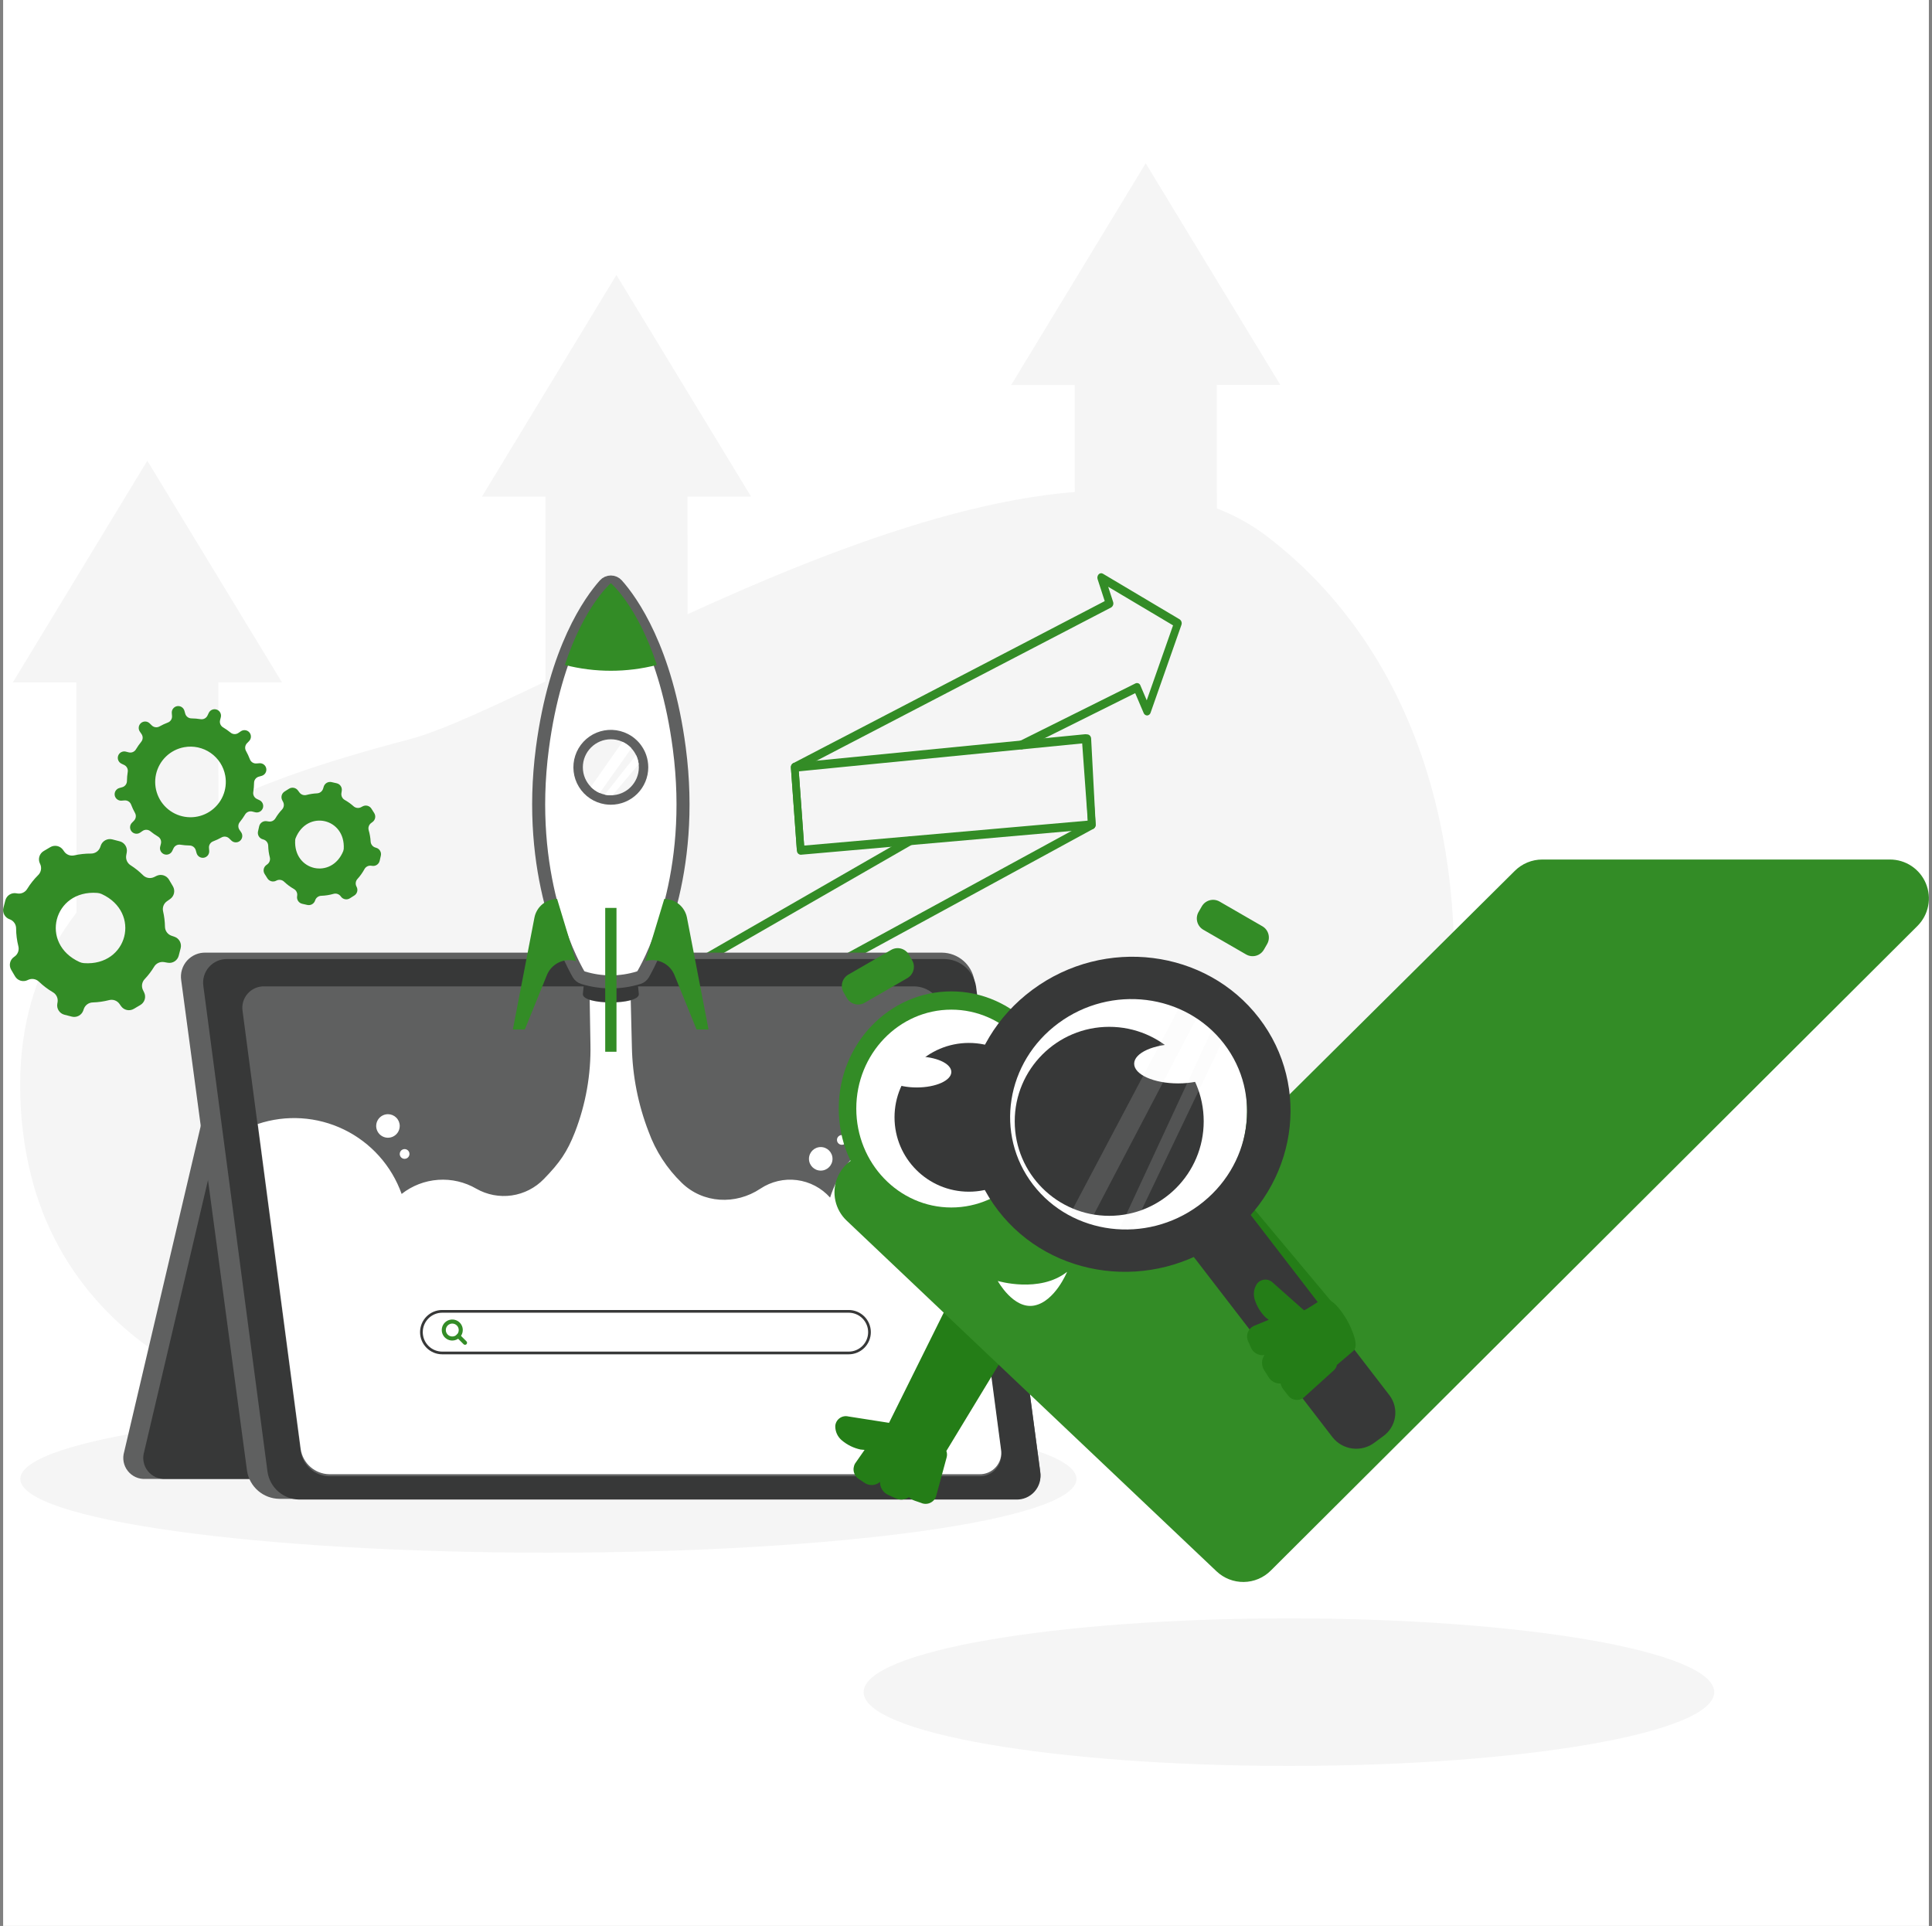<svg xmlns="http://www.w3.org/2000/svg" width="309" height="308" viewBox="0 0 309 308" fill="none"><rect x="0" y="0" width="309" height="308" fill="#808080" stroke="none"/><g clip-path="url(#clip0_2288_20384)"><rect width="308" height="308" transform="translate(0.5)" fill="#fff"/><path d="M23.56 73.683 45.094 109.121 34.929 109.122l.026 57.503L12.236 166.635 12.212 109.139 2.047 109.14 23.56 73.683z" fill="#f5f5f5"/><path d="M12.249 194.573 34.964 194.569 34.965 196.448 12.246 196.458 12.249 194.573z" fill="#f5f5f5"/><path d="M12.24 184.789 34.959 184.779 34.963 191.177 12.248 191.181 12.24 184.789z" fill="#f5f5f5"/><path d="M12.238 171.004 34.957 170.995 34.962 180.875 12.238 180.881V171.004z" fill="#f5f5f5"/><path d="M98.589 43.971 120.123 79.41H109.958L109.985 136.914 87.266 136.923 87.241 79.428H77.076L98.589 43.971z" fill="#f5f5f5"/><path d="M87.278 164.862 109.993 164.858 109.994 166.737 87.275 166.746 87.278 164.862z" fill="#f5f5f5"/><path d="M87.269 155.077 109.989 155.068 109.992 161.465 87.277 161.47 87.269 155.077z" fill="#f5f5f5"/><path d="M87.268 141.292 109.986 141.283 109.992 151.164 87.268 151.169V141.292z" fill="#f5f5f5"/><path d="M183.238 26.113l21.534 35.438L194.607 61.552 194.633 119.055 171.915 119.064 171.89 61.569 161.725 61.57l21.513-35.457z" fill="#f5f5f5"/><path d="M171.927 147.003 194.642 146.999 194.643 148.878 171.924 148.888 171.927 147.003z" fill="#f5f5f5"/><path d="M171.918 137.218 194.637 137.209 194.64 143.607 171.925 143.611 171.918 137.218z" fill="#f5f5f5"/><path d="M171.917 123.434 194.635 123.425 194.64 133.305 171.916 133.311 171.917 123.434z" fill="#f5f5f5"/><path d="M87.708 248.311C134.354 248.311 172.168 243.029 172.168 236.513s-37.814-11.798-84.46-11.798C41.062 224.715 3.248 229.997 3.248 236.513S41.062 248.311 87.708 248.311z" fill="#f5f5f5"/><path d="M88.452 220.157C52.502 235.59 12.959 220.736 4.911 187.761 4.197 184.841 3.709 181.87 3.45 178.875-.012 138.489 36.355 125.907 65.494 118.228 87.739 112.365 168.059 59.35 202.651 85.784c23.854 18.228 35.476 51.681 27.362 94.25C224.931 206.696 195.034 225.551 167.332 219.729 147.591 215.58 121.22 211.455 105.355 214.713 99.552 215.954 93.888 217.778 88.452 220.157z" fill="#f5f5f5"/><path d="M107.811 168.995C107.667 168.993 107.529 168.936 107.427 168.835 107.336 168.742 107.269 168.628 107.233 168.503 107.198 168.379 107.193 168.247 107.222 168.12l2.855-13.754C110.094 154.269 110.132 154.178 110.187 154.097 110.243 154.016 110.315 153.948 110.398 153.897l34.935-20.091C145.406 133.767 145.487 133.744 145.57 133.739 145.654 133.734 145.737 133.747 145.814 133.778 145.892 133.809 145.961 133.856 146.019 133.917 146.076 133.977 146.119 134.05 146.145 134.129 146.219 134.294 146.231 134.48 146.181 134.653 146.13 134.827 146.02 134.977 145.869 135.077L111.19 155.021l-2.492 12.001 65.303-35.567L173.34 118.923C173.232 118.848 173.149 118.742 173.1 118.62 173.027 118.454 173.016 118.268 173.067 118.095 173.119 117.922 173.23 117.772 173.381 117.673L173.644 117.525C173.732 117.474 173.832 117.45 173.933 117.454 174.035 117.459 174.132 117.492 174.215 117.551 174.305 117.617 174.378 117.702 174.43 117.8 174.482 117.899 174.511 118.008 174.514 118.119L175.238 131.85C175.249 131.985 175.223 132.121 175.161 132.242 175.099 132.363 175.005 132.465 174.889 132.535l-66.821 36.394C107.989 168.972 107.901 168.995 107.811 168.995z" fill="#338c26"/><path d="M128.036 136.391C127.872 136.379 127.719 136.305 127.607 136.185S127.432 135.906 127.431 135.742L126.494 122.763C126.48 122.623 126.506 122.482 126.569 122.357 126.633 122.231 126.731 122.127 126.852 122.056l49.835-25.925L175.551 92.63C175.506 92.497 175.498 92.355 175.527 92.219 175.555 92.082 175.62 91.955 175.713 91.851 175.797 91.758 175.911 91.696 176.035 91.677 176.159 91.658 176.286 91.683 176.394 91.748l12.271 7.296C188.807 99.14 188.912 99.281 188.964 99.444 189.016 99.607 189.012 99.783 188.952 99.944L184.021 113.982C183.985 114.101 183.915 114.206 183.819 114.284 183.723 114.363 183.605 114.41 183.482 114.421 183.359 114.42 183.239 114.383 183.138 114.312 183.037 114.242 182.96 114.144 182.916 114.029L181.561 110.852l-17.958 8.938C163.527 119.824 163.444 119.842 163.36 119.841 163.277 119.841 163.194 119.822 163.118 119.787 163.043 119.751 162.975 119.7 162.922 119.636 162.868 119.572 162.828 119.497 162.806 119.416 162.74 119.248 162.736 119.063 162.795 118.892 162.854 118.722 162.972 118.578 163.127 118.487L181.611 109.287C181.684 109.253 181.763 109.236 181.843 109.235 181.924 109.234 182.003 109.25 182.077 109.281 182.15 109.313 182.217 109.36 182.271 109.418 182.326 109.477 182.367 109.547 182.393 109.623L183.406 111.998 187.616 100.01l-10.373-6.168L178.026 96.254C178.084 96.418 178.083 96.597 178.025 96.76 177.967 96.924 177.854 97.062 177.705 97.152L127.74 123.145 128.641 135.623C128.665 135.797 128.621 135.974 128.517 136.117 128.414 136.259 128.26 136.357 128.087 136.389 128.07 136.39 128.053 136.391 128.036 136.391z" fill="#338c26"/><path d="M128.059 136.692C127.895 136.68 127.742 136.606 127.63 136.486 127.518 136.366 127.456 136.208 127.455 136.043L126.495 122.766C126.48 122.583 126.53 122.4 126.636 122.249 126.683 122.181 126.744 122.123 126.816 122.08 126.887 122.038 126.966 122.01 127.049 122l46.535-4.583C173.67 117.416 173.755 117.432 173.835 117.463 173.915 117.495 173.987 117.543 174.048 117.603 174.109 117.663 174.157 117.735 174.19 117.814 174.223 117.893 174.24 117.978 174.24 118.064L175.236 131.833C175.251 132.017 175.2 132.201 175.093 132.352 175.046 132.42 174.984 132.478 174.912 132.52 174.84 132.563 174.76 132.59 174.677 132.599L128.106 136.69C128.09 136.691 128.074 136.692 128.059 136.692zM127.756 123.353 128.614 135.225 173.975 131.24 173.082 118.889l-45.326 4.464z" fill="#338c26"/><path d="M148.377 170.799H38.729C37.476 170.844 36.27 171.288 35.287 172.066 34.304 172.845 33.596 173.918 33.266 175.127l-13.405 57.057C19.704 232.704 19.675 233.253 19.776 233.786 19.878 234.319 20.107 234.82 20.444 235.245 20.781 235.67 21.215 236.008 21.711 236.229 22.207 236.449 22.749 236.547 23.29 236.513H132.938C134.191 236.468 135.397 236.024 136.38 235.245S138.071 233.394 138.402 232.184l13.405-57.057C151.964 174.608 151.993 174.058 151.891 173.525 151.789 172.992 151.561 172.492 151.224 172.066 150.887 171.641 150.452 171.304 149.956 171.083 149.46 170.862 148.919 170.765 148.377 170.799z" fill="#5f6060"/><path d="M151.573 170.799H41.925C40.672 170.844 39.465 171.288 38.482 172.066 37.499 172.845 36.791 173.918 36.461 175.127l-13.405 57.057C22.899 232.704 22.87 233.253 22.971 233.786 23.073 234.319 23.302 234.82 23.639 235.245 23.976 235.67 24.411 236.008 24.907 236.229 25.402 236.449 25.944 236.547 26.485 236.513H136.133C137.387 236.468 138.593 236.024 139.576 235.245 140.558 234.466 141.267 233.394 141.597 232.184l13.405-57.057C155.159 174.608 155.188 174.058 155.086 173.525 154.985 172.992 154.756 172.492 154.419 172.066 154.082 171.641 153.647 171.304 153.151 171.083 152.656 170.862 152.114 170.765 151.573 170.799z" fill="#373838"/><path d="M150.676 152.351H32.953C32.386 152.325 31.819 152.425 31.295 152.645 30.771 152.864 30.302 153.197 29.922 153.62 29.542 154.042 29.261 154.544 29.098 155.089 28.935 155.633 28.896 156.207 28.982 156.769L39.517 235.28C39.724 236.504 40.353 237.616 41.295 238.423 42.238 239.23 43.434 239.681 44.675 239.698H162.397C162.965 239.724 163.531 239.623 164.056 239.404 164.58 239.185 165.049 238.852 165.429 238.429S166.09 237.505 166.253 236.96C166.415 236.416 166.455 235.842 166.369 235.28l-10.535-78.511C155.627 155.545 154.998 154.433 154.055 153.626 153.113 152.819 151.917 152.368 150.676 152.351z" fill="#5f6060"/><path d="M151.083 153.373H36.401C35.843 153.352 35.287 153.456 34.774 153.676 34.261 153.895 33.803 154.226 33.434 154.644 33.063 155.062 32.791 155.557 32.635 156.093 32.479 156.629 32.444 157.193 32.532 157.744L42.795 235.438C42.987 236.64 43.595 237.737 44.513 238.536 45.432 239.335 46.602 239.786 47.819 239.81H162.501C163.059 239.83 163.614 239.727 164.127 239.507 164.64 239.287 165.098 238.956 165.468 238.538 165.838 238.12 166.111 237.625 166.267 237.089S166.458 235.989 166.37 235.438l-10.263-77.694C155.915 156.542 155.307 155.445 154.388 154.646 153.47 153.847 152.3 153.396 151.083 153.373z" fill="#373838"/><path d="M146.245 157.744H42.305C41.8 157.725 41.297 157.819 40.831 158.018 40.366 158.217 39.951 158.517 39.616 158.896 39.281 159.275 39.033 159.723 38.892 160.209 38.751 160.695 38.719 161.206 38.799 161.706l9.302 70.416C48.274 233.212 48.826 234.206 49.658 234.93 50.49 235.654 51.551 236.063 52.654 236.084H156.594C157.1 236.103 157.603 236.009 158.068 235.81 158.533 235.61 158.948 235.311 159.284 234.932 159.619 234.553 159.866 234.104 160.007 233.619 160.149 233.133 160.181 232.622 160.101 232.122L150.799 161.706C150.625 160.616 150.074 159.622 149.241 158.898 148.409 158.174 147.349 157.765 146.245 157.744z" fill="#5f6060"/><path d="M62.049 178.185C61.676 178.185 61.312 178.295 61.003 178.502 60.693 178.709 60.452 179.003 60.309 179.347 60.167 179.691 60.13 180.07 60.202 180.435 60.275 180.8 60.454 181.135 60.717 181.399 60.981 181.662 61.316 181.841 61.682 181.914 62.047 181.987 62.425 181.949 62.769 181.807 63.113 181.664 63.407 181.423 63.614 181.113 63.821 180.804 63.932 180.44 63.932 180.067 63.932 179.568 63.733 179.089 63.38 178.736 63.027 178.383 62.548 178.185 62.049 178.185z" fill="#fff"/><path d="M48.1 231.799C48.274 232.889 48.825 233.883 49.657 234.607S51.55 235.74 52.653 235.762H156.593C157.099 235.78 157.602 235.686 158.067 235.487 158.532 235.288 158.948 234.988 159.283 234.609 159.618 234.23 159.865 233.782 160.007 233.296 160.148 232.81 160.18 232.299 160.1 231.799l-6.97-52.748C152.151 178.88 151.159 178.798 150.165 178.805 146.291 178.806 142.517 180.038 139.389 182.323 136.261 184.609 133.941 187.83 132.764 191.521 131.39 189.981 129.506 188.988 127.459 188.726 125.412 188.463 123.339 188.949 121.621 190.092 117.666 192.731 112.429 192.474 109.027 189.151 106.665 186.864 104.856 184.069 103.735 180.978 102.062 176.652 101.158 172.067 101.063 167.429l-.384-15.59H94.176L94.434 167.004C94.534 171.819 93.687 176.606 91.941 181.095 90.716 184.21 89.525 185.952 86.976 188.557 85.605 189.975 83.801 190.897 81.848 191.178 79.895 191.458 77.904 191.081 76.189 190.106 74.344 189.03 72.217 188.534 70.085 188.682 67.954 188.83 65.916 189.616 64.237 190.938 62.631 186.431 59.32 182.734 55.017 180.642 50.713 178.551 45.761 178.232 41.225 179.754l6.875 52.045z" fill="#fff"/><path d="M64.712 185.324C64.867 185.324 65.017 185.279 65.146 185.193 65.274 185.107 65.374 184.985 65.433 184.842 65.492 184.7 65.508 184.543 65.478 184.391 65.448 184.24 65.373 184.101 65.264 183.992 65.155 183.883 65.016 183.808 64.865 183.778 64.713 183.748 64.556 183.764 64.413 183.823 64.271 183.882 64.149 183.982 64.063 184.11 63.977 184.238 63.932 184.389 63.932 184.544 63.932 184.751 64.014 184.949 64.16 185.096 64.306 185.242 64.505 185.324 64.712 185.324z" fill="#fff"/><path d="M134.644 183.079C135.075 183.079 135.425 182.73 135.425 182.298 135.425 181.867 135.075 181.518 134.644 181.518 134.213 181.518 133.863 181.867 133.863 182.298 133.863 182.73 134.213 183.079 134.644 183.079z" fill="#fff"/><path d="M131.267 187.207C132.307 187.207 133.15 186.364 133.15 185.324 133.15 184.284 132.307 183.441 131.267 183.441 130.228 183.441 129.385 184.284 129.385 185.324 129.385 186.364 130.228 187.207 131.267 187.207z" fill="#fff"/><path d="M135.736 216.586H70.728C69.788 216.586 68.886 216.213 68.222 215.548 67.557 214.884 67.184 213.982 67.184 213.042S67.557 211.201 68.222 210.536 69.788 209.498 70.728 209.498h65.008C136.676 209.498 137.578 209.871 138.243 210.536 138.907 211.201 139.281 212.102 139.281 213.042S138.907 214.884 138.243 215.548C137.578 216.213 136.676 216.586 135.736 216.586zm-65.008-6.655C69.903 209.931 69.112 210.259 68.528 210.842 67.945 211.426 67.617 212.217 67.617 213.042S67.945 214.658 68.528 215.242C69.112 215.825 69.903 216.153 70.728 216.153h65.008C136.562 216.153 137.353 215.825 137.936 215.242 138.52 214.658 138.848 213.867 138.848 213.042S138.52 211.426 137.936 210.842C137.353 210.259 136.562 209.931 135.736 209.931H70.728z" fill="#373838"/><path d="M72.336 214.384C72.004 214.384 71.678 214.285 71.402 214.1 71.125 213.915 70.91 213.653 70.782 213.345 70.655 213.038 70.622 212.7 70.687 212.373 70.751 212.047 70.912 211.748 71.147 211.512 71.382 211.277 71.682 211.117 72.008 211.052 72.334 210.987 72.672 211.02 72.98 211.148 73.287 211.275 73.55 211.49 73.735 211.767 73.92 212.044 74.018 212.369 74.018 212.701 74.018 213.147 73.84 213.575 73.525 213.89 73.21 214.206 72.782 214.383 72.336 214.384zM72.336 211.669C72.132 211.669 71.933 211.73 71.763 211.843 71.593 211.957 71.461 212.118 71.383 212.307 71.305 212.495 71.284 212.703 71.324 212.903 71.364 213.103 71.462 213.287 71.606 213.431 71.751 213.576 71.935 213.674 72.135 213.714 72.335 213.754 72.543 213.733 72.731 213.655 72.92 213.577 73.081 213.445 73.195 213.275 73.308 213.105 73.368 212.906 73.368 212.701 73.368 212.428 73.259 212.166 73.066 211.972 72.872 211.779 72.61 211.67 72.336 211.669z" fill="#338c26"/><path d="M74.374 215.064C74.331 215.064 74.289 215.056 74.249 215.04 74.21 215.023 74.174 214.999 74.144 214.969l-1.078-1.078C73.005 213.83 72.971 213.747 72.971 213.661S73.005 213.492 73.066 213.431C73.127 213.37 73.21 213.336 73.296 213.336 73.382 213.336 73.465 213.37 73.525 213.431L74.604 214.51C74.649 214.555 74.68 214.613 74.692 214.676 74.705 214.739 74.699 214.804 74.674 214.864 74.65 214.923 74.608 214.974 74.555 215.01 74.501 215.045 74.438 215.064 74.374 215.064z" fill="#338c26"/><path d="M206.149 282.41C243.717 282.41 274.172 277.128 274.172 270.612c0-6.516-30.455-11.798-68.023-11.798-37.567.0-68.022 5.282-68.022 11.798C138.127 277.128 168.582 282.41 206.149 282.41z" fill="#f5f5f5"/><path d="M155.611 163.61 149.197 168.212C148.262 168.882 148.048 170.184 148.718 171.118L149.323 171.962C149.994 172.897 151.295 173.111 152.23 172.44L158.644 167.839C159.579 167.168 159.793 165.867 159.123 164.932L158.518 164.089C157.847 163.154 156.546 162.939 155.611 163.61z" fill="#338c26"/><path d="M160.455 190.749l-18.266 36.795L135.677 226.524C135.438 226.466 135.189 226.461 134.948 226.509 134.707 226.557 134.479 226.657 134.28 226.802 134.082 226.947 133.917 227.134 133.798 227.349S133.608 227.803 133.59 228.048C133.583 228.492 133.676 228.931 133.863 229.334 134.05 229.736 134.326 230.09 134.67 230.371 135.525 231.084 136.54 231.578 137.629 231.812L138.279 231.872 136.768 234.036C136.643 234.25 136.562 234.487 136.53 234.733 136.497 234.978 136.514 235.228 136.579 235.467 136.645 235.706 136.757 235.93 136.91 236.125 137.062 236.32 137.253 236.482 137.469 236.603L138.216 237.099C138.587 237.372 139.04 237.51 139.501 237.49 139.961 237.47 140.401 237.293 140.747 236.989 140.734 237.432 140.856 237.869 141.095 238.243 141.335 238.616 141.682 238.909 142.091 239.082L143.191 239.591C143.536 239.766 143.922 239.843 144.308 239.813 144.693 239.782 145.063 239.647 145.377 239.42 145.627 239.673 145.932 239.865 146.268 239.983L147.323 240.348C147.547 240.448 147.789 240.499 148.034 240.5 148.278 240.501 148.521 240.451 148.745 240.353 148.969 240.255 149.171 240.111 149.337 239.932 149.503 239.752 149.63 239.539 149.709 239.308L151.411 233.044C151.496 232.714 151.479 232.365 151.361 232.044l16.724-27.574C168.865 202.629 161.235 188.909 160.455 190.749z" fill="#247d17"/><path d="M152.155 196.024c9.946.0 18.008-8.39 18.008-18.739.0-10.35-8.062-18.74-18.008-18.74S134.146 166.935 134.146 177.285c0 10.349 8.063 18.739 18.009 18.739z" fill="#338c26"/><path d="M184.205 196.024c9.946.0 18.009-8.39 18.009-18.739.0-10.35-8.063-18.74-18.009-18.74C174.26 158.545 166.197 166.935 166.197 177.285 166.197 187.634 174.26 196.024 184.205 196.024z" fill="#338c26"/><path d="M139.684 184.467h54.483C194.984 184.467 195.792 184.306 196.547 183.993 197.302 183.681 197.987 183.223 198.565 182.645l43.7-43.366C242.842 138.701 243.528 138.243 244.283 137.931 245.037 137.618 245.846 137.457 246.663 137.457h55.618C303.511 137.457 304.713 137.822 305.736 138.505 306.759 139.189 307.556 140.16 308.027 141.297 308.498 142.433 308.621 143.684 308.381 144.89 308.141 146.097 307.548 147.205 306.678 148.075L203.247 251.172C202.101 252.318 200.553 252.972 198.932 252.993 197.312 253.015 195.746 252.403 194.57 251.288L135.406 195.2C134.503 194.344 133.877 193.237 133.61 192.021 133.343 190.806 133.446 189.539 133.907 188.383 134.368 187.227 135.165 186.236 136.194 185.538 137.224 184.84 138.44 184.467 139.684 184.467z" fill="#338c26"/><path d="M152.155 193.104C160.551 193.104 167.357 186.021 167.357 177.285c0-8.737-6.806-15.82-15.202-15.82-8.396.0-15.202 7.083-15.202 15.82C136.953 186.021 143.759 193.104 152.155 193.104z" fill="#fff"/><path d="M154.964 190.579C161.533 190.579 166.859 185.254 166.859 178.684 166.859 172.115 161.533 166.789 154.964 166.789 148.394 166.789 143.068 172.115 143.068 178.684 143.068 185.254 148.394 190.579 154.964 190.579z" fill="#373838"/><path d="M180.133 197.645C190.8 197.645 199.447 188.647 199.447 177.548 199.447 166.448 190.8 157.45 180.133 157.45 169.467 157.45 160.82 166.448 160.82 177.548 160.82 188.647 169.467 197.645 180.133 197.645z" fill="#fff"/><path d="M177.406 194.438c8.346.0 15.112-6.766 15.112-15.113C192.518 170.979 185.752 164.213 177.406 164.213 169.059 164.213 162.293 170.979 162.293 179.325 162.293 187.672 169.059 194.438 177.406 194.438z" fill="#373838"/><path d="M146.621 173.91C149.677 173.91 152.155 172.8 152.155 171.432 152.155 170.063 149.677 168.953 146.621 168.953 143.564 168.953 141.086 170.063 141.086 171.432 141.086 172.8 143.564 173.91 146.621 173.91z" fill="#fff"/><path d="M188.426 173.26C192.309 173.26 195.457 171.85 195.457 170.112c0-1.739-3.148-3.149-7.031-3.149C184.542 166.963 181.395 168.373 181.395 170.112 181.395 171.85 184.542 173.26 188.426 173.26z" fill="#fff"/><path d="M201.899 148.13 195.062 144.183C194.066 143.607 192.791 143.949 192.216 144.945L191.697 145.844C191.122 146.84 191.463 148.114 192.46 148.69L199.296 152.637C200.293 153.212 201.567 152.871 202.142 151.874L202.661 150.976C203.236 149.979 202.895 148.705 201.899 148.13z" fill="#338c26"/><path d="M142.524 151.912 135.687 155.859C134.691 156.434 134.349 157.708 134.924 158.704L135.443 159.603C136.019 160.6 137.293 160.941 138.289 160.366L145.126 156.419C146.122 155.843 146.463 154.569 145.888 153.573L145.369 152.674C144.794 151.678 143.52 151.336 142.524 151.912z" fill="#338c26"/><path d="M195.456 199.518l13.292 16.713C211.147 213.489 212.509 213.37 215.425 211.109l-15.899-19.001C198.181 190.629 194.111 198.04 195.456 199.518z" fill="#247d17"/><g opacity=".16"><path d="M180.61 197.633l15.22-31.788C195.343 165.138 194.812 164.464 194.239 163.826l-15.671 33.748C179.085 197.617 179.606 197.645 180.134 197.645 180.293 197.645 180.451 197.637 180.61 197.633z" fill="#ebecec"/><path d="M170.67 195.065C171.65 195.64 172.681 196.126 173.749 196.516l18.233-34.834C191.136 160.994 190.233 160.38 189.284 159.846L170.67 195.065z" fill="#ebecec"/></g><path d="M165.159 158.26C153.627 166.771 151.174 182.59 159.637 193.585 168.116 204.603 184.32 206.652 195.853 198.141c11.532-8.512 13.985-24.33 5.506-35.348C192.896 151.798 176.692 149.748 165.159 158.26zm26.565 34.516C183.301 198.993 171.439 197.527 165.229 189.458 159.036 181.411 160.865 169.841 169.288 163.625 177.711 157.408 189.573 158.873 195.766 166.92 201.976 174.99 200.147 186.559 191.724 192.776z" fill="#373838"/><path d="M221.224 229.682 219.826 230.713C218.823 231.471 217.563 231.807 216.315 231.651 215.067 231.495 213.929 230.858 213.143 229.876l-24.145-31.372L198.099 191.787l24.145 31.373C222.614 223.652 222.881 224.213 223.03 224.81S223.207 226.028 223.112 226.636 222.801 227.827 222.477 228.35C222.152 228.873 221.727 229.326 221.224 229.682z" fill="#373838"/><path d="M159.58 204.854S166.255 206.864 170.67 203.395C170.67 203.395 168.725 208.157 165.405 208.787 162.085 209.418 159.58 204.854 159.58 204.854z" fill="#fff"/><path d="M50.401 144C50.466 143.79 50.596 143.605 50.772 143.472 50.947 143.339 51.16 143.263 51.381 143.257 52.047 143.235 52.707 143.131 53.348 142.948 53.554 142.889 53.773 142.894 53.977 142.963 54.18 143.031 54.358 143.16 54.486 143.332L54.536 143.4C54.696 143.614 54.931 143.76 55.194 143.809S55.728 143.806 55.954 143.663L56.665 143.214C56.891 143.072 57.055 142.849 57.124 142.591 57.193 142.333 57.162 142.058 57.038 141.822L57.014 141.776C56.912 141.583 56.873 141.364 56.901 141.148 56.929 140.932 57.023 140.73 57.169 140.57 57.605 140.091 57.981 139.561 58.291 138.993 58.394 138.803 58.553 138.648 58.747 138.551 58.94 138.453 59.159 138.417 59.374 138.448L59.538 138.472C59.802 138.511 60.072 138.448 60.292 138.297 60.512 138.145 60.667 137.916 60.726 137.656L60.911 136.836C60.971 136.575 60.929 136.302 60.795 136.071 60.662 135.839 60.446 135.667 60.19 135.588L60.023 135.536C59.816 135.471 59.635 135.345 59.502 135.174 59.369 135.003 59.292 134.796 59.28 134.58 59.244 133.97 59.14 133.366 58.969 132.779 58.908 132.572 58.911 132.35 58.98 132.145 59.048 131.94 59.177 131.76 59.35 131.63L59.59 131.452C59.804 131.292 59.95 131.057 59.999 130.794 60.047 130.531 59.995 130.26 59.853 130.034L59.404 129.323C59.262 129.097 59.039 128.933 58.781 128.864 58.523 128.795 58.248 128.826 58.011 128.95L57.747 129.09C57.555 129.19 57.337 129.229 57.122 129.202 56.907 129.175 56.705 129.082 56.544 128.937 56.112 128.553 55.641 128.215 55.138 127.931 54.95 127.826 54.799 127.667 54.703 127.475 54.608 127.283 54.573 127.066 54.603 126.853L54.662 126.45C54.7 126.186 54.638 125.917 54.487 125.696 54.335 125.476 54.106 125.321 53.846 125.262L53.026 125.076C52.765 125.017 52.492 125.059 52.26 125.193 52.029 125.326 51.857 125.543 51.778 125.798L51.675 126.13C51.609 126.339 51.48 126.523 51.306 126.656 51.131 126.789 50.92 126.865 50.701 126.874 50.133 126.901 49.57 126.987 49.02 127.131 48.816 127.185 48.6 127.177 48.4 127.108 48.2 127.039 48.025 126.912 47.898 126.742L47.641 126.398C47.481 126.184 47.247 126.038 46.984 125.989 46.721 125.941 46.45 125.993 46.224 126.135L45.513 126.584C45.287 126.726 45.123 126.949 45.054 127.207 44.985 127.465 45.016 127.74 45.14 127.977L45.278 128.238C45.38 128.434 45.419 128.658 45.388 128.877 45.357 129.097 45.259 129.301 45.106 129.462 44.705 129.89 44.351 130.361 44.051 130.865 43.944 131.046 43.786 131.191 43.597 131.283 43.407 131.374 43.195 131.406 42.987 131.377L42.64 131.326C42.376 131.288 42.106 131.35 41.886 131.502 41.666 131.653 41.511 131.882 41.452 132.142L41.266 132.962C41.208 133.223 41.249 133.496 41.383 133.728 41.516 133.959 41.733 134.132 41.988 134.211L42.153 134.262C42.366 134.329 42.552 134.461 42.686 134.64 42.819 134.819 42.893 135.035 42.897 135.259 42.911 135.882 42.997 136.501 43.153 137.105 43.205 137.308 43.196 137.522 43.127 137.72 43.057 137.919 42.93 138.091 42.762 138.217L42.588 138.347C42.374 138.506 42.228 138.741 42.179 139.004 42.13 139.267 42.182 139.538 42.325 139.764L42.773 140.475C42.916 140.701 43.139 140.865 43.397 140.934 43.655 141.003 43.93 140.972 44.167 140.848L44.209 140.825C44.406 140.722 44.631 140.683 44.851 140.715 45.071 140.746 45.275 140.846 45.435 141 45.911 141.452 46.439 141.846 47.008 142.172 47.193 142.277 47.342 142.436 47.435 142.626 47.528 142.817 47.562 143.032 47.531 143.242L47.516 143.348C47.477 143.612 47.54 143.882 47.691 144.102S48.072 144.477 48.332 144.536L49.152 144.722C49.413 144.781 49.686 144.739 49.917 144.605 50.149 144.472 50.321 144.256 50.401 144zm-3.111-9.981C49.153 129.449 55.265 130.833 54.977 135.762L54.898 136.11C53.031 140.68 46.927 139.291 47.211 134.366 47.218 134.247 47.245 134.129 47.29 134.019z" fill="#338c26"/><path d="M32.615 137.168C32.866 137.122 33.092 136.986 33.248 136.783 33.404 136.581 33.479 136.328 33.459 136.074L33.422 135.594C33.405 135.37 33.462 135.147 33.583 134.959 33.705 134.77 33.884 134.626 34.094 134.548 34.551 134.374 34.995 134.167 35.422 133.929 35.616 133.818 35.841 133.774 36.062 133.801 36.284 133.828 36.49 133.927 36.651 134.081L37.005 134.423C37.188 134.601 37.431 134.704 37.686 134.713 37.941 134.722 38.191 134.636 38.386 134.471 38.581 134.306 38.708 134.075 38.742 133.821 38.776 133.568 38.715 133.312 38.57 133.101L38.297 132.704C38.171 132.518 38.109 132.297 38.12 132.073 38.13 131.849 38.213 131.635 38.356 131.462 38.665 131.082 38.946 130.681 39.198 130.261 39.31 130.068 39.482 129.917 39.688 129.831 39.893 129.744 40.121 129.726 40.337 129.779L40.816 129.899C41.063 129.962 41.325 129.93 41.55 129.81 41.776 129.689 41.949 129.49 42.035 129.25 42.122 129.009 42.116 128.745 42.019 128.509 41.922 128.273 41.741 128.081 41.51 127.971L41.077 127.765C40.876 127.667 40.711 127.506 40.608 127.307 40.505 127.107 40.47 126.88 40.508 126.659 40.585 126.176 40.627 125.688 40.634 125.199 40.635 124.976 40.708 124.759 40.843 124.581 40.977 124.403 41.166 124.273 41.38 124.211L41.854 124.076C42.099 124.006 42.31 123.847 42.445 123.63 42.581 123.414 42.631 123.155 42.586 122.903 42.54 122.652 42.403 122.426 42.201 122.27 41.999 122.114 41.746 122.039 41.491 122.059L41.012 122.096C40.788 122.113 40.566 122.056 40.377 121.935 40.188 121.813 40.044 121.634 39.966 121.424 39.792 120.967 39.586 120.523 39.347 120.096 39.237 119.902 39.191 119.677 39.219 119.456 39.246 119.234 39.345 119.027 39.499 118.866L39.841 118.513C40.019 118.33 40.122 118.087 40.131 117.832 40.14 117.577 40.053 117.327 39.889 117.132 39.724 116.937 39.492 116.81 39.239 116.776 38.986 116.742 38.729 116.803 38.519 116.948L38.121 117.221C37.936 117.347 37.715 117.409 37.491 117.399 37.267 117.388 37.052 117.305 36.88 117.162 36.5 116.853 36.099 116.572 35.678 116.321 35.486 116.208 35.335 116.037 35.248 115.831 35.162 115.626 35.144 115.398 35.197 115.181L35.317 114.702C35.379 114.455 35.347 114.193 35.227 113.967 35.107 113.742 34.908 113.569 34.667 113.483 34.427 113.396 34.163 113.402 33.927 113.499 33.691 113.596 33.499 113.777 33.389 114.008L33.182 114.442C33.084 114.644 32.923 114.809 32.724 114.911 32.525 115.014 32.297 115.049 32.076 115.012 31.594 114.935 31.106 114.893 30.617 114.886 30.394 114.885 30.177 114.812 29.999 114.677 29.821 114.543 29.691 114.354 29.629 114.14L29.494 113.664C29.424 113.419 29.265 113.208 29.048 113.072 28.831 112.937 28.572 112.887 28.321 112.932 28.07 112.978 27.844 113.115 27.688 113.317 27.532 113.519 27.456 113.772 27.477 114.027L27.514 114.507C27.53 114.731 27.474 114.953 27.352 115.142 27.231 115.331 27.052 115.475 26.842 115.553 26.385 115.727 25.941 115.933 25.514 116.171 25.32 116.282 25.096 116.327 24.874 116.3 24.652 116.272 24.446 116.174 24.285 116.019L23.931 115.677C23.748 115.499 23.505 115.396 23.25 115.387 22.994 115.378 22.745 115.465 22.55 115.629 22.355 115.794 22.228 116.026 22.194 116.279 22.16 116.532 22.221 116.789 22.366 116.999L22.639 117.397C22.765 117.583 22.827 117.804 22.817 118.028 22.806 118.252 22.723 118.466 22.58 118.639 22.271 119.018 21.99 119.42 21.739 119.84 21.626 120.032 21.455 120.183 21.249 120.27 21.044 120.356 20.816 120.375 20.599 120.321L20.12 120.201C19.873 120.139 19.611 120.171 19.385 120.291 19.16 120.411 18.987 120.61 18.9 120.851 18.814 121.091 18.82 121.355 18.917 121.591 19.014 121.827 19.195 122.019 19.426 122.129L19.86 122.336C20.062 122.434 20.227 122.595 20.329 122.794 20.432 122.993 20.467 123.221 20.43 123.442 20.353 123.925 20.31 124.412 20.304 124.901 20.303 125.124 20.229 125.341 20.095 125.519 19.96 125.697 19.772 125.827 19.558 125.889L19.082 126.024C18.836 126.094 18.625 126.253 18.49 126.47 18.355 126.686 18.305 126.946 18.35 127.197 18.395 127.448 18.532 127.674 18.735 127.83 18.937 127.986 19.19 128.061 19.445 128.041L19.924 128.004C20.148 127.987 20.371 128.044 20.559 128.165 20.748 128.287 20.892 128.466 20.97 128.676 21.144 129.133 21.351 129.577 21.589 130.004 21.699 130.198 21.744 130.423 21.717 130.644 21.689 130.866 21.591 131.073 21.437 131.234L21.095 131.587C20.917 131.77 20.813 132.013 20.805 132.268 20.796 132.523 20.882 132.773 21.047 132.968 21.212 133.163 21.444 133.29 21.697 133.324 21.95 133.358 22.206 133.297 22.417 133.152L22.815 132.879C23 132.753 23.221 132.691 23.445 132.702 23.669 132.712 23.884 132.795 24.056 132.938 24.436 133.247 24.837 133.528 25.258 133.779 25.45 133.892 25.601 134.064 25.687 134.269 25.774 134.475 25.792 134.703 25.739 134.919L25.619 135.398C25.556 135.645 25.588 135.907 25.708 136.133 25.828 136.358 26.028 136.531 26.268 136.618 26.509 136.704 26.773 136.698 27.009 136.601S27.436 136.323 27.547 136.092L27.754 135.659C27.852 135.457 28.012 135.292 28.212 135.189 28.411 135.086 28.638 135.051 28.86 135.089 29.342 135.166 29.83 135.208 30.318 135.215 30.542 135.216 30.759 135.289 30.937 135.424 31.115 135.558 31.245 135.747 31.307 135.961L31.442 136.436C31.512 136.682 31.671 136.892 31.887 137.028 32.104 137.163 32.363 137.213 32.615 137.168zm3.412-13.114C36.224 125.153 36.09 126.286 35.644 127.31 35.197 128.333 34.457 129.201 33.517 129.804 32.577 130.407 31.479 130.718 30.362 130.697 29.245 130.676 28.16 130.324 27.243 129.687 26.326 129.049 25.619 128.154 25.211 127.114 24.803 126.074 24.712 124.937 24.95 123.846 25.189 122.755 25.745 121.759 26.549 120.984 27.353 120.209 28.369 119.69 29.469 119.492 30.199 119.36 30.948 119.374 31.672 119.532 32.397 119.69 33.084 119.99 33.693 120.413 34.303 120.837 34.822 121.377 35.222 122.001 35.623 122.626 35.896 123.323 36.027 124.054z" fill="#338c26"/><path d="M10.298 162.275 11.483 162.581C11.858 162.678 12.256 162.63 12.598 162.446 12.939 162.263 13.198 161.957 13.324 161.59L13.406 161.35C13.511 161.051 13.705 160.792 13.961 160.606 14.218 160.421 14.525 160.318 14.841 160.312 15.719 160.286 16.59 160.162 17.441 159.943 17.746 159.861 18.069 159.875 18.367 159.982 18.665 160.089 18.922 160.285 19.106 160.543L19.355 160.899C19.577 161.216 19.911 161.438 20.289 161.52 20.668 161.602 21.064 161.539 21.398 161.342L22.452 160.72C22.786 160.523 23.033 160.207 23.145 159.836 23.256 159.465 23.223 159.066 23.053 158.717L22.862 158.327C22.725 158.042 22.679 157.721 22.729 157.408 22.78 157.096 22.924 156.806 23.145 156.578 23.714 155.974 24.219 155.311 24.65 154.602 24.81 154.331 25.048 154.116 25.333 153.984 25.618 153.852 25.936 153.809 26.245 153.861L26.828 153.964C27.21 154.031 27.603 153.952 27.929 153.743 28.255 153.533 28.489 153.208 28.586 152.833L28.892 151.647C28.989 151.272 28.941 150.874 28.757 150.533 28.573 150.192 28.267 149.932 27.901 149.806L27.421 149.642C27.12 149.537 26.86 149.342 26.674 149.084 26.489 148.825 26.388 148.516 26.385 148.198 26.371 147.372 26.27 146.55 26.085 145.745 26.015 145.446 26.035 145.133 26.144 144.846 26.253 144.559 26.446 144.311 26.697 144.135L27.209 143.776C27.527 143.554 27.749 143.22 27.831 142.841 27.913 142.462 27.849 142.067 27.652 141.733L27.03 140.678C26.834 140.344 26.518 140.097 26.147 139.986 25.776 139.874 25.376 139.907 25.028 140.077L24.643 140.266C24.351 140.406 24.022 140.451 23.703 140.395 23.384 140.339 23.091 140.185 22.863 139.954 22.265 139.36 21.605 138.832 20.894 138.378 20.633 138.215 20.427 137.979 20.301 137.698 20.175 137.418 20.135 137.107 20.186 136.803L20.275 136.302C20.342 135.921 20.263 135.528 20.053 135.202 19.843 134.876 19.518 134.641 19.143 134.544L17.958 134.238C17.582 134.141 17.185 134.19 16.843 134.373 16.502 134.557 16.243 134.863 16.117 135.229L16.035 135.467C15.927 135.775 15.724 136.041 15.456 136.228 15.188 136.414 14.868 136.511 14.542 136.505 13.646 136.5 12.753 136.596 11.88 136.792 11.58 136.862 11.267 136.841 10.98 136.732S10.445 136.431 10.268 136.18L10.086 135.921C9.864 135.604 9.53 135.382 9.152 135.299 8.773 135.217 8.377 135.281 8.043 135.478L6.989 136.1C6.655 136.297 6.408 136.612 6.296 136.983 6.185 137.355 6.218 137.754 6.388 138.102L6.419 138.166C6.56 138.459 6.605 138.789 6.548 139.109 6.491 139.429 6.335 139.723 6.102 139.949 5.432 140.613 4.844 141.354 4.35 142.158 4.189 142.424 3.952 142.635 3.67 142.765 3.387 142.894 3.072 142.935 2.766 142.883L2.613 142.856C2.231 142.788 1.838 142.867 1.512 143.077 1.187 143.287.952 143.612.855 143.987L.549 145.173C.452 145.548.5 145.946.684 146.287.868 146.628 1.173 146.888 1.54 147.013 1.844 147.12 2.108 147.319 2.294 147.582 2.48 147.846 2.579 148.161 2.577 148.484 2.581 149.441 2.702 150.394 2.936 151.323 3.015 151.626 3 151.947 2.892 152.242 2.784 152.537 2.589 152.792 2.333 152.973L2.232 153.044C1.914 153.266 1.692 153.6 1.61 153.979 1.528 154.357 1.592 154.753 1.789 155.087L2.41 156.142C2.607 156.475 2.923 156.723 3.294 156.834 3.665 156.945 4.065 156.913 4.413 156.742L4.481 156.709C4.768 156.571 5.09 156.524 5.404 156.576S6.008 156.775 6.236 156.998C6.906 157.643 7.65 158.206 8.452 158.677 8.727 158.835 8.947 159.073 9.082 159.359 9.217 159.646 9.261 159.967 9.208 160.28L9.166 160.517C9.099 160.899 9.178 161.292 9.388 161.618S9.923 162.179 10.298 162.275zM12.711 153.844C6.301 150.914 8.534 142.261 15.561 142.798 15.812 142.817 16.057 142.881 16.285 142.987 22.642 145.935 20.426 154.524 13.435 154.029 13.185 154.011 12.94 153.948 12.711 153.844z" fill="#338c26"/><path d="M102.177 159.009C102.099 160.753 93.297 160.753 93.219 159.009L93.925 151.96h7.546L102.177 159.009z" fill="#373838"/><path d="M108.646 119.669C106.561 103.794 100.956 96.068 98.679 93.515 98.556 93.376 98.405 93.265 98.235 93.189 98.066 93.113 97.883 93.073 97.697 93.073 97.512 93.073 97.328 93.113 97.159 93.189 96.99 93.265 96.838 93.376 96.715 93.515 94.438 96.068 88.833 103.794 86.748 119.669 84.102 139.815 91.043 153.203 92.509 155.759 92.671 156.046 92.938 156.26 93.253 156.357 96.148 157.25 99.246 157.25 102.141 156.357 102.457 156.26 102.723 156.046 102.885 155.759 104.351 153.203 111.293 139.815 108.646 119.669z" fill="#fff" stroke="#5f6060" stroke-width="2.083" stroke-linecap="round" stroke-linejoin="round"/><path d="M105.056 106.343c-3.121-9.501-7.358-13.085-7.358-13.079C97.699 93.258 93.461 96.842 90.34 106.343 95.167 107.579 100.229 107.579 105.056 106.343z" fill="#338c26"/><path d="M103.682 122.707c0 1.588-.631 3.11-1.754 4.233C100.806 128.063 99.283 128.693 97.696 128.694 97.381 128.693 97.067 128.668 96.757 128.621 95.901 128.485 95.085 128.165 94.365 127.684 93.645 127.202 93.038 126.57 92.586 125.831 92.134 125.092 91.848 124.263 91.748 123.403 91.647 122.542 91.734 121.67 92.004 120.847 92.273 120.023 92.718 119.268 93.307 118.633 93.897 117.999 94.618 117.499 95.419 117.17 96.22 116.841 97.083 116.69 97.949 116.727 98.814 116.764 99.662 116.988 100.432 117.384 100.959 117.652 101.442 117.999 101.865 118.411 102.195 118.729 102.486 119.086 102.731 119.473 102.993 119.877 103.205 120.312 103.36 120.768 103.573 121.393 103.681 122.048 103.682 122.707z" fill="#5f6060"/><path d="M97.698 127.185C100.171 127.185 102.177 125.18 102.177 122.706 102.177 120.233 100.171 118.228 97.698 118.228 95.224 118.228 93.219 120.233 93.219 122.706c0 2.474 2.005 4.479 4.479 4.479z" fill="#f5f5f5"/><path d="M89.102 143.759C88.244 143.759 87.412 144.058 86.751 144.604 86.089 145.151 85.638 145.911 85.475 146.753L82.023 164.647H83.936L87.476 155.928C87.834 155.047 88.508 154.331 89.366 153.921 90.224 153.51 91.204 153.435 92.115 153.709L89.102 143.759z" fill="#338c26"/><path d="M106.245 143.759C107.103 143.759 107.935 144.058 108.597 144.604 109.259 145.151 109.71 145.911 109.872 146.753l3.452 17.894H111.412L107.871 155.928C107.514 155.047 106.84 154.331 105.982 153.921 105.124 153.51 104.143 153.435 103.232 153.709L106.245 143.759z" fill="#338c26"/><path d="M98.6 145.196H96.797V168.2H98.6V145.196z" fill="#338c26"/><path d="M101.722 120.752l-4.99 6.327C97.049 127.149 97.372 127.185 97.696 127.185 97.79 127.185 97.883 127.177 97.975 127.171L102.147 122.211C102.09 121.704 101.946 121.211 101.722 120.752z" fill="#fff"/><path d="M99.555 118.635 94.502 125.842C94.907 126.256 95.389 126.587 95.92 126.817L100.979 119.665C100.577 119.231 100.093 118.881 99.555 118.635z" fill="#fff"/><path d="M215.425 211.108C214.444 209.395 212.691 207.062 211.254 207.906 211.015 208.046 208.66 209.638 208.54 209.532L203.609 205.159C203.439 204.981 203.233 204.843 203.004 204.753 202.774 204.663 202.529 204.624 202.283 204.639 202.038 204.654 201.798 204.722 201.582 204.839 201.365 204.956 201.177 205.119 201.03 205.316 200.784 205.685 200.626 206.106 200.566 206.545 200.506 206.985 200.547 207.432 200.685 207.854 201.02 208.916 201.608 209.88 202.398 210.664L202.913 211.065 200.473 212.072C200.253 212.185 200.057 212.34 199.897 212.529 199.737 212.719 199.616 212.938 199.542 213.175 199.468 213.411 199.442 213.66 199.465 213.907 199.489 214.153 199.561 214.393 199.678 214.611L200.039 215.432C200.204 215.862 200.511 216.223 200.91 216.454 201.308 216.686 201.774 216.774 202.23 216.705 201.979 217.071 201.846 217.505 201.846 217.949 201.846 218.392 201.98 218.826 202.231 219.192L202.883 220.215C203.079 220.549 203.363 220.822 203.703 221.004 204.044 221.187 204.429 221.272 204.815 221.251 204.889 221.599 205.042 221.925 205.261 222.206L205.953 223.082C206.088 223.287 206.263 223.461 206.469 223.594 206.675 223.726 206.906 223.815 207.147 223.854 207.389 223.892 207.636 223.88 207.873 223.818 208.11 223.757 208.331 223.646 208.523 223.494L213.336 219.14C213.586 218.907 213.759 218.604 213.833 218.271 214.704 217.53 215.582 216.799 216.445 216.048 217.319 215.288 216.439 213.28 216.087 212.421 215.893 211.97 215.672 211.532 215.425 211.108z" fill="#247d17"/></g><defs><clipPath id="clip0_2288_20384"><rect width="308" height="308" fill="#fff" transform="translate(0.5)"/></clipPath></defs></svg>